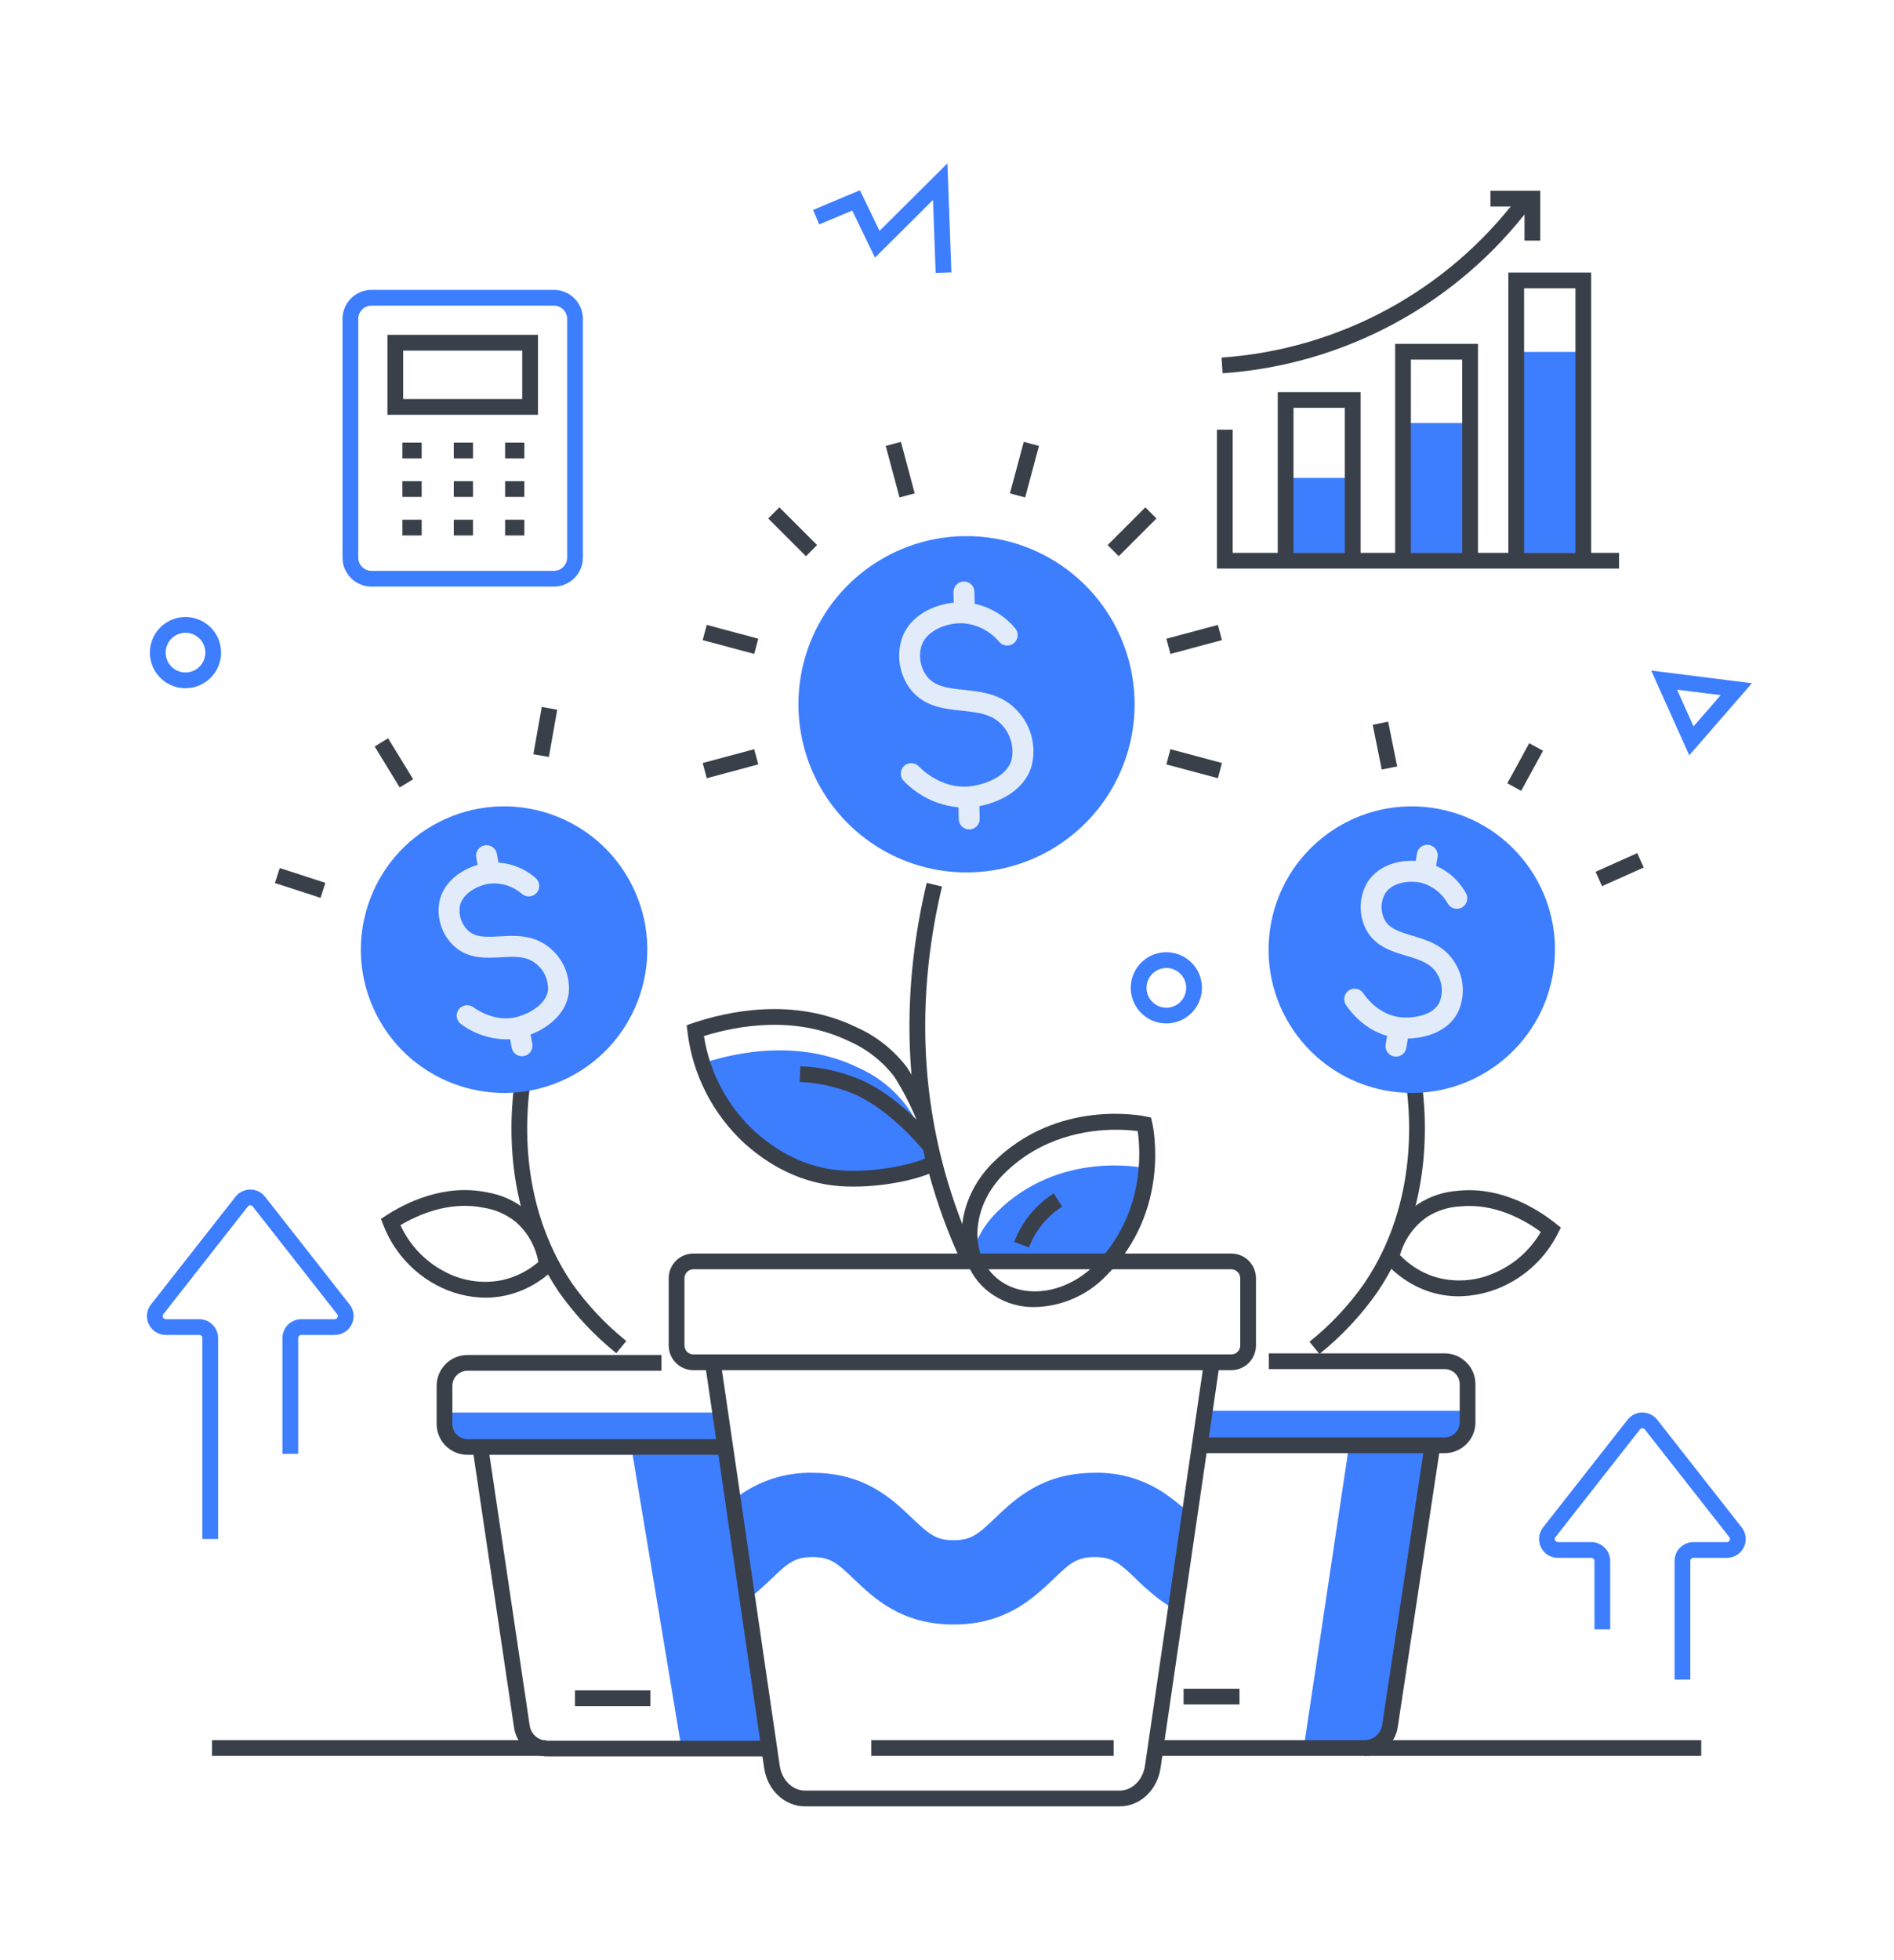 <svg width="116" height="120" viewBox="0 0 116 120" fill="none" xmlns="http://www.w3.org/2000/svg">
<path d="M103.461 46.24L101.129 41.049L107.298 41.826L103.461 46.24ZM102.713 42.221L103.723 44.469L105.385 42.557L102.713 42.221ZM57.305 16.71L57.142 12.239L53.59 15.772L52.196 12.891L50.172 13.741L49.799 12.852L52.665 11.647L53.869 14.134L58.026 10L58.269 16.675L57.305 16.71ZM71.434 62.656C71.003 62.655 70.581 62.528 70.223 62.288C69.864 62.048 69.585 61.708 69.42 61.309C69.255 60.911 69.212 60.472 69.296 60.05C69.38 59.627 69.588 59.238 69.893 58.933C70.198 58.628 70.586 58.421 71.009 58.337C71.432 58.252 71.871 58.296 72.269 58.461C72.667 58.626 73.008 58.905 73.248 59.264C73.487 59.622 73.615 60.044 73.615 60.475C73.614 61.053 73.384 61.608 72.975 62.016C72.567 62.425 72.012 62.655 71.434 62.656ZM71.434 59.26C71.194 59.26 70.959 59.331 70.759 59.465C70.559 59.598 70.403 59.788 70.311 60.01C70.219 60.233 70.195 60.477 70.242 60.713C70.289 60.949 70.405 61.165 70.575 61.335C70.745 61.505 70.962 61.621 71.198 61.668C71.433 61.715 71.678 61.691 71.9 61.599C72.122 61.507 72.312 61.351 72.446 61.151C72.579 60.951 72.65 60.716 72.65 60.475C72.65 60.153 72.522 59.844 72.294 59.616C72.066 59.388 71.757 59.26 71.434 59.26ZM11.36 42.133C10.929 42.134 10.508 42.006 10.149 41.766C9.79 41.527 9.511 41.186 9.346 40.788C9.181 40.389 9.137 39.951 9.222 39.528C9.306 39.105 9.513 38.716 9.818 38.411C10.123 38.106 10.512 37.899 10.935 37.815C11.358 37.73 11.796 37.774 12.194 37.939C12.593 38.104 12.933 38.383 13.173 38.742C13.413 39.1 13.54 39.522 13.54 39.953C13.54 40.531 13.31 41.085 12.901 41.494C12.493 41.903 11.938 42.133 11.36 42.133ZM11.36 38.737C11.12 38.737 10.885 38.808 10.685 38.942C10.485 39.076 10.329 39.265 10.237 39.488C10.145 39.71 10.121 39.954 10.168 40.19C10.214 40.426 10.33 40.643 10.5 40.813C10.67 40.983 10.887 41.099 11.123 41.146C11.359 41.193 11.603 41.169 11.825 41.077C12.047 40.984 12.237 40.829 12.371 40.629C12.505 40.429 12.576 40.194 12.576 39.953C12.576 39.631 12.447 39.322 12.22 39.094C11.992 38.866 11.683 38.738 11.36 38.737ZM87.737 88.687L85.156 106.015C85.09 106.444 84.916 106.848 84.651 107.192H79.821L79.975 106.16L82.463 89.564L82.659 88.223H87.695C87.745 88.372 87.759 88.531 87.737 88.687Z" fill="#3D7EFF"/>
<path d="M73.801 88.434H88.368C88.757 88.434 89.129 88.279 89.404 88.004C89.679 87.73 89.834 87.357 89.834 86.968V86.37H74.105L73.801 88.434ZM44.329 88.454L44.04 86.473H27.137V87.112C27.137 87.49 27.287 87.852 27.554 88.119C27.821 88.387 28.184 88.537 28.562 88.537H44.34L44.329 88.454ZM71.376 91.454C70.105 90.581 68.593 90.129 67.052 90.163C63.852 90.163 62.17 91.763 60.942 92.939C59.889 93.941 59.476 94.291 58.403 94.291C57.33 94.291 56.917 93.941 55.864 92.939C54.636 91.763 52.954 90.163 49.764 90.163C48.127 90.13 46.523 90.638 45.203 91.608L44.769 88.615H38.67L41.766 107.192H47.474L46.09 97.697C46.514 97.346 46.885 96.996 47.226 96.676C48.268 95.664 48.691 95.324 49.764 95.324C50.838 95.324 51.251 95.664 52.303 96.676C53.532 97.842 55.203 99.452 58.403 99.452C61.602 99.452 63.284 97.842 64.513 96.676C65.555 95.664 65.978 95.324 67.051 95.324C68.125 95.324 68.537 95.664 69.59 96.676C69.879 96.966 70.182 97.241 70.498 97.501C71.07 98.004 71.709 98.424 72.397 98.75L73.244 93.022C73.21 92.998 73.179 92.97 73.15 92.939C72.605 92.392 72.011 91.894 71.376 91.454ZM61.045 74.213C60.29 74.964 59.748 75.902 59.476 76.931C59.485 76.963 59.489 76.998 59.5 77.03H68.081C69.207 75.594 69.911 73.873 70.114 72.059C70.071 71.706 70.025 71.499 70.025 71.499C70.025 71.499 64.873 70.385 61.045 74.214V74.213ZM57.079 71.109C56.93 70.142 56.277 68.74 55.501 67.681C54.727 66.662 53.704 65.858 52.53 65.346C48.556 63.417 44.314 64.66 42.914 65.136C42.985 65.74 44.569 68.453 46.244 70.087C49.818 72.007 53.319 72.666 57.079 71.109Z" fill="#3D7EFF"/>
<path d="M80.81 82.889L80.201 82.142C81.495 81.106 82.633 79.891 83.581 78.532C86.973 73.479 86.399 67.798 85.995 65.59L86.944 65.416C87.369 67.74 87.971 73.723 84.382 79.07C83.38 80.508 82.177 81.794 80.81 82.889Z" fill="#3A404A"/>
<path d="M89.331 79.359C88.729 79.359 88.131 79.265 87.558 79.081C86.507 78.739 85.57 78.119 84.845 77.286L84.68 77.098L84.739 76.855C85.029 75.583 85.779 74.464 86.845 73.714C87.576 73.237 88.418 72.957 89.288 72.9C91.973 72.617 94.201 74.038 95.29 74.909L95.594 75.153L95.42 75.502C94.666 77.003 93.402 78.187 91.853 78.839C91.054 79.174 90.197 79.35 89.331 79.359ZM85.743 76.838C86.325 77.447 87.05 77.902 87.851 78.162C89.052 78.527 90.343 78.45 91.492 77.945C92.7 77.438 93.71 76.551 94.367 75.418C93.317 74.646 91.497 73.638 89.389 73.859C88.675 73.901 87.984 74.127 87.383 74.514C86.584 75.076 86.005 75.897 85.743 76.838H85.743ZM83.567 107.495H70.769V106.53H83.567C83.828 106.531 84.08 106.439 84.278 106.271C84.477 106.102 84.608 105.868 84.65 105.611L87.256 88.41L88.21 88.554L85.602 105.762C85.525 106.246 85.278 106.686 84.905 107.004C84.532 107.322 84.058 107.496 83.567 107.495Z" fill="#3A404A"/>
<path d="M88.48 88.964H73.493V87.999H88.48C88.724 87.999 88.958 87.902 89.131 87.729C89.303 87.556 89.4 87.322 89.401 87.078V84.737C89.4 84.493 89.303 84.259 89.131 84.086C88.958 83.914 88.724 83.816 88.48 83.816H77.71V82.852H88.48C88.98 82.852 89.459 83.051 89.812 83.405C90.166 83.758 90.365 84.237 90.365 84.737V87.078C90.365 87.578 90.166 88.057 89.812 88.411C89.459 88.764 88.98 88.963 88.48 88.964ZM72.489 103.383H75.915V104.348H72.489V103.383ZM58.847 77.187C58.067 75.502 57.427 73.755 56.932 71.966C55.351 66.236 55.292 60.208 56.756 54.052L57.694 54.275C56.269 60.272 56.325 66.138 57.862 71.709C58.343 73.448 58.965 75.145 59.722 76.783L58.847 77.187ZM37.745 82.842C36.397 81.755 35.207 80.486 34.21 79.07C30.622 73.723 31.223 67.74 31.649 65.416L32.597 65.59C32.193 67.798 31.62 73.479 35.011 78.533C35.956 79.871 37.082 81.07 38.358 82.097L37.745 82.842Z" fill="#3A404A"/>
<path d="M29.723 79.445C28.664 79.432 27.625 79.16 26.695 78.654C25.218 77.853 24.075 76.552 23.472 74.984L23.332 74.62L23.659 74.407C24.828 73.647 27.181 72.451 29.828 72.994C30.689 73.136 31.498 73.497 32.18 74.042C33.168 74.893 33.805 76.08 33.968 77.374L34.004 77.622L33.821 77.793C33.018 78.551 32.025 79.077 30.947 79.314C30.545 79.401 30.134 79.445 29.723 79.445ZM24.527 75.003C25.071 76.195 25.989 77.177 27.142 77.799C28.236 78.414 29.514 78.617 30.744 78.371C31.567 78.19 32.333 77.808 32.972 77.259C32.803 76.297 32.306 75.424 31.566 74.787C31.006 74.342 30.34 74.05 29.634 73.938C27.556 73.513 25.649 74.338 24.527 75.003ZM46.965 107.529H33.525C33.035 107.531 32.562 107.358 32.189 107.041C31.816 106.725 31.569 106.285 31.49 105.803L28.942 88.672L29.896 88.531L32.443 105.653C32.486 105.909 32.618 106.141 32.816 106.308C33.014 106.475 33.266 106.566 33.525 106.565H46.965V107.529Z" fill="#3A404A"/>
<path d="M44.212 89.064H28.628C28.128 89.063 27.649 88.865 27.295 88.511C26.942 88.158 26.743 87.678 26.742 87.178V84.838C26.743 84.338 26.942 83.858 27.295 83.505C27.649 83.151 28.128 82.952 28.628 82.952H40.512V83.916H28.628C28.384 83.917 28.149 84.014 27.977 84.186C27.804 84.359 27.707 84.593 27.706 84.838V87.178C27.706 87.422 27.804 87.657 27.976 87.829C28.149 88.002 28.384 88.099 28.628 88.099H44.212L44.212 89.064ZM35.216 103.483H39.835V104.448H35.216V103.483Z" fill="#3A404A"/>
<path d="M63.377 80.018C62.785 80.029 62.197 79.923 61.647 79.706C61.096 79.488 60.594 79.162 60.171 78.749C58.26 76.838 58.54 73.447 60.796 71.192C64.756 67.232 69.978 68.305 70.198 68.353L70.496 68.417L70.566 68.715C70.616 68.933 71.76 74.092 67.728 78.124C66.584 79.303 65.02 79.984 63.377 80.018ZM68.358 69.162C66.608 69.162 63.774 69.577 61.478 71.873C59.598 73.754 59.318 76.532 60.853 78.067C62.388 79.602 65.166 79.322 67.046 77.442C70.154 74.334 69.846 70.374 69.68 69.245C69.242 69.189 68.8 69.161 68.358 69.162Z" fill="#3A404A"/>
<path d="M63.018 76.37L62.116 76.028C62.581 74.802 63.43 73.76 64.536 73.058L65.055 73.871C64.124 74.462 63.409 75.339 63.018 76.37ZM56.55 70.413C56.337 70.153 54.403 67.842 52.218 66.942C51.189 66.518 50.092 66.28 48.98 66.239L49.017 65.275C50.243 65.321 51.451 65.583 52.586 66.05C54.939 67.02 56.922 69.345 57.296 69.802L56.55 70.413ZM68.571 110.584H49.309C48.054 110.584 46.999 109.594 46.8 108.23L43.18 83.469L44.135 83.33L47.755 108.091C47.883 108.977 48.538 109.619 49.309 109.619H68.571C69.342 109.619 69.996 108.977 70.126 108.091L73.746 83.33L74.7 83.469L71.08 108.231C70.881 109.594 69.825 110.584 68.571 110.584V110.584Z" fill="#3A404A"/>
<path d="M75.412 83.882H42.467C42.066 83.882 41.682 83.722 41.398 83.439C41.115 83.156 40.956 82.771 40.955 82.371V78.252C40.956 77.851 41.115 77.467 41.398 77.184C41.682 76.9 42.066 76.741 42.467 76.741H75.412C75.813 76.741 76.197 76.9 76.48 77.184C76.764 77.467 76.923 77.852 76.924 78.252V82.371C76.923 82.771 76.764 83.156 76.48 83.439C76.197 83.722 75.813 83.882 75.412 83.882ZM42.467 77.705C42.322 77.705 42.183 77.763 42.08 77.866C41.977 77.968 41.92 78.107 41.92 78.252V82.371C41.92 82.516 41.977 82.655 42.08 82.757C42.183 82.86 42.322 82.918 42.467 82.918H75.412C75.557 82.918 75.696 82.86 75.799 82.757C75.901 82.655 75.959 82.516 75.959 82.371V78.252C75.959 78.107 75.901 77.968 75.798 77.866C75.696 77.763 75.557 77.705 75.412 77.705H42.467ZM53.363 106.531H68.205V107.495H53.363V106.531Z" fill="#3A404A"/>
<path d="M67.838 33.369L70.148 31.059L70.83 31.741L68.52 34.051L67.838 33.369Z" fill="#3A404A"/>
<path d="M61.855 30.204L62.701 27.049L63.633 27.299L62.787 30.454L61.855 30.204Z" fill="#3A404A"/>
<path d="M54.246 27.298L55.178 27.049L56.023 30.204L55.092 30.453L54.246 27.298Z" fill="#3A404A"/>
<path d="M47.051 31.741L47.733 31.059L50.043 33.369L49.361 34.051L47.051 31.741Z" fill="#3A404A"/>
<path d="M43.037 39.188L43.287 38.256L46.442 39.102L46.192 40.033L43.037 39.188Z" fill="#3A404A"/>
<path d="M43.037 46.711L46.192 45.865L46.442 46.796L43.287 47.643L43.037 46.711Z" fill="#3A404A"/>
<path d="M71.436 46.797L71.685 45.865L74.84 46.711L74.591 47.642L71.436 46.797Z" fill="#3A404A"/>
<path d="M71.436 39.102L74.59 38.256L74.84 39.187L71.686 40.034L71.436 39.102Z" fill="#3A404A"/>
<path d="M32.666 46.173L33.181 43.279L34.13 43.448L33.615 46.342L32.666 46.173Z" fill="#3A404A"/>
<path d="M22.947 45.7L23.77 45.197L25.303 47.704L24.48 48.207L22.947 45.7Z" fill="#3A404A"/>
<path d="M16.836 54.058L17.134 53.141L19.929 54.048L19.631 54.966L16.836 54.058Z" fill="#3A404A"/>
<path d="M84.072 44.371L85.018 44.18L85.572 46.92L84.626 47.111L84.072 44.371Z" fill="#3A404A"/>
<path d="M92.318 47.954L93.658 45.5L94.505 45.962L93.165 48.416L92.318 47.954Z" fill="#3A404A"/>
<path d="M97.725 53.37L100.276 52.227L100.671 53.108L98.119 54.251L97.725 53.37Z" fill="#3A404A"/>
<path d="M34.828 65.966C39.152 63.781 40.886 58.505 38.701 54.181C36.516 49.858 31.24 48.124 26.916 50.309C22.593 52.494 20.859 57.77 23.044 62.094C25.229 66.417 30.505 68.151 34.828 65.966Z" fill="#3D7EFF"/>
<path d="M31.97 64.662C31.82 64.662 31.675 64.61 31.56 64.514C31.445 64.418 31.367 64.285 31.34 64.138L31.215 63.469C31.198 63.386 31.198 63.3 31.215 63.217C31.232 63.133 31.265 63.054 31.313 62.984C31.36 62.914 31.421 62.854 31.492 62.807C31.563 62.761 31.643 62.729 31.726 62.713C31.81 62.698 31.895 62.699 31.978 62.717C32.061 62.734 32.14 62.768 32.21 62.817C32.279 62.865 32.339 62.927 32.385 62.998C32.43 63.07 32.461 63.15 32.476 63.233L32.601 63.903C32.632 64.07 32.595 64.243 32.499 64.383C32.403 64.523 32.255 64.62 32.088 64.651C32.049 64.659 32.009 64.662 31.97 64.662V64.662ZM29.931 53.744C29.782 53.744 29.637 53.692 29.522 53.596C29.407 53.5 29.329 53.367 29.302 53.22L29.169 52.507C29.152 52.424 29.152 52.338 29.169 52.255C29.186 52.172 29.219 52.093 29.267 52.023C29.314 51.952 29.375 51.892 29.446 51.846C29.517 51.799 29.596 51.767 29.68 51.752C29.763 51.736 29.849 51.737 29.932 51.755C30.015 51.773 30.094 51.807 30.163 51.855C30.233 51.904 30.293 51.965 30.338 52.037C30.384 52.108 30.415 52.188 30.43 52.272L30.563 52.985C30.578 53.068 30.577 53.153 30.56 53.235C30.542 53.318 30.509 53.396 30.461 53.465C30.414 53.535 30.353 53.594 30.282 53.64C30.212 53.686 30.133 53.718 30.05 53.733C30.011 53.741 29.971 53.744 29.931 53.744Z" fill="#E1EBFA"/>
<path d="M30.972 63.628C29.983 63.607 29.024 63.28 28.229 62.692C28.092 62.59 28.002 62.439 27.977 62.27C27.952 62.102 27.996 61.931 28.097 61.794C28.199 61.658 28.351 61.568 28.519 61.543C28.687 61.518 28.858 61.562 28.995 61.663C29.209 61.823 30.344 62.602 31.671 62.255C32.269 62.098 33.433 61.558 33.56 60.636C33.58 60.326 33.525 60.016 33.399 59.732C33.274 59.448 33.081 59.198 32.839 59.005C32.244 58.517 31.518 58.557 30.679 58.605C29.732 58.658 28.66 58.718 27.781 57.895C27.424 57.553 27.157 57.127 27.005 56.655C26.853 56.184 26.821 55.682 26.911 55.195C27.211 53.772 28.658 52.965 29.875 52.818C30.401 52.766 30.932 52.821 31.435 52.981C31.939 53.142 32.404 53.403 32.803 53.75C32.932 53.86 33.013 54.018 33.026 54.187C33.039 54.357 32.984 54.525 32.874 54.654C32.763 54.783 32.606 54.864 32.436 54.877C32.266 54.89 32.098 54.835 31.969 54.725C31.704 54.495 31.396 54.32 31.063 54.211C30.73 54.102 30.378 54.062 30.029 54.091C29.246 54.186 28.327 54.698 28.166 55.46C28.12 55.731 28.14 56.009 28.226 56.27C28.312 56.531 28.46 56.768 28.658 56.959C29.114 57.385 29.698 57.375 30.608 57.324C31.575 57.269 32.672 57.208 33.652 58.013C34.066 58.344 34.391 58.773 34.597 59.262C34.803 59.75 34.883 60.283 34.831 60.81C34.626 62.298 33.176 63.186 31.996 63.495C31.662 63.583 31.318 63.627 30.972 63.628Z" fill="#E1EBFA"/>
<path d="M95.155 59.332C95.814 54.532 92.459 50.108 87.66 49.448C82.861 48.789 78.436 52.145 77.776 56.944C77.117 61.743 80.472 66.168 85.272 66.827C90.071 67.487 94.496 64.131 95.155 59.332Z" fill="#3D7EFF"/>
<path d="M85.499 64.685C85.406 64.685 85.314 64.665 85.23 64.626C85.145 64.587 85.07 64.53 85.01 64.459C84.95 64.388 84.906 64.305 84.881 64.216C84.856 64.126 84.851 64.032 84.866 63.94L84.976 63.268C84.989 63.185 85.019 63.105 85.064 63.033C85.108 62.962 85.166 62.9 85.234 62.851C85.303 62.801 85.38 62.766 85.462 62.747C85.544 62.728 85.629 62.725 85.712 62.739C85.796 62.752 85.875 62.782 85.947 62.826C86.018 62.871 86.081 62.929 86.13 62.997C86.179 63.066 86.214 63.143 86.233 63.225C86.252 63.307 86.255 63.392 86.242 63.475L86.132 64.147C86.107 64.298 86.03 64.434 85.914 64.532C85.798 64.631 85.651 64.685 85.499 64.685ZM87.296 53.725C87.203 53.725 87.111 53.705 87.026 53.666C86.942 53.627 86.867 53.57 86.807 53.499C86.746 53.428 86.702 53.345 86.677 53.255C86.652 53.166 86.647 53.072 86.662 52.98L86.78 52.264C86.792 52.18 86.821 52.099 86.865 52.026C86.909 51.953 86.967 51.89 87.036 51.84C87.104 51.789 87.182 51.753 87.265 51.734C87.348 51.714 87.434 51.711 87.518 51.724C87.602 51.738 87.682 51.769 87.754 51.814C87.826 51.859 87.889 51.918 87.938 51.987C87.987 52.057 88.022 52.136 88.04 52.219C88.059 52.302 88.061 52.388 88.045 52.471L87.928 53.187C87.903 53.337 87.826 53.474 87.71 53.572C87.595 53.671 87.448 53.725 87.296 53.725L87.296 53.725Z" fill="#E1EBFA"/>
<path d="M86.134 63.578C85.986 63.578 85.841 63.571 85.703 63.558C83.8 63.386 82.719 61.955 82.432 61.521C82.338 61.379 82.305 61.206 82.339 61.039C82.374 60.872 82.473 60.726 82.615 60.632C82.757 60.539 82.93 60.505 83.097 60.54C83.263 60.574 83.41 60.673 83.503 60.815C83.65 61.038 84.453 62.157 85.819 62.281C86.435 62.337 87.713 62.225 88.145 61.401C88.269 61.116 88.323 60.806 88.302 60.496C88.28 60.187 88.184 59.887 88.022 59.622C87.628 58.961 86.933 58.752 86.127 58.511C85.219 58.239 84.19 57.931 83.643 56.859C83.424 56.415 83.318 55.923 83.335 55.428C83.353 54.934 83.493 54.451 83.743 54.024C84.509 52.787 86.144 52.52 87.339 52.796C87.851 52.925 88.332 53.158 88.751 53.48C89.17 53.802 89.519 54.206 89.776 54.668C89.819 54.742 89.848 54.823 89.859 54.907C89.871 54.992 89.866 55.078 89.844 55.16C89.822 55.243 89.784 55.32 89.732 55.387C89.68 55.455 89.615 55.511 89.541 55.553C89.466 55.596 89.385 55.622 89.3 55.633C89.215 55.642 89.129 55.636 89.047 55.612C88.965 55.589 88.889 55.549 88.822 55.495C88.756 55.442 88.701 55.376 88.66 55.301C88.489 54.995 88.258 54.727 87.982 54.511C87.706 54.295 87.389 54.137 87.051 54.046C86.282 53.869 85.244 54.037 84.834 54.699C84.698 54.938 84.623 55.207 84.614 55.482C84.606 55.756 84.665 56.029 84.786 56.276C85.069 56.831 85.62 57.02 86.496 57.282C87.424 57.56 88.476 57.876 89.124 58.966C89.401 59.418 89.561 59.932 89.588 60.462C89.615 60.992 89.51 61.52 89.28 61.998C88.662 63.174 87.285 63.578 86.134 63.578Z" fill="#E1EBFA"/>
<path d="M69.488 42.876C69.536 44.911 68.978 46.915 67.887 48.634C66.795 50.353 65.218 51.71 63.355 52.533C61.493 53.355 59.428 53.607 57.422 53.256C55.416 52.906 53.56 51.968 52.087 50.562C50.614 49.156 49.591 47.345 49.148 45.357C48.704 43.37 48.86 41.296 49.595 39.397C50.331 37.498 51.612 35.86 53.279 34.69C54.945 33.519 56.921 32.87 58.957 32.822C61.687 32.759 64.33 33.783 66.305 35.668C68.28 37.553 69.425 40.146 69.488 42.876Z" fill="#3D7EFF"/>
<path d="M59.36 50.779C59.193 50.779 59.032 50.714 58.912 50.596C58.792 50.479 58.723 50.32 58.719 50.153L58.701 49.353C58.697 49.268 58.71 49.183 58.74 49.103C58.77 49.023 58.815 48.949 58.873 48.887C58.931 48.824 59.001 48.774 59.079 48.739C59.157 48.704 59.241 48.685 59.327 48.683C59.412 48.681 59.497 48.696 59.577 48.728C59.656 48.759 59.728 48.806 59.789 48.865C59.851 48.925 59.899 48.996 59.932 49.075C59.966 49.154 59.983 49.238 59.983 49.323L60.002 50.123C60.004 50.207 59.989 50.291 59.959 50.369C59.928 50.448 59.883 50.52 59.825 50.58C59.766 50.641 59.697 50.69 59.62 50.724C59.543 50.758 59.46 50.777 59.375 50.779L59.36 50.779ZM59.057 37.746C58.89 37.746 58.729 37.681 58.609 37.563C58.49 37.446 58.42 37.287 58.417 37.119L58.397 36.268C58.393 36.183 58.407 36.098 58.436 36.018C58.466 35.938 58.511 35.864 58.569 35.802C58.627 35.739 58.698 35.689 58.776 35.654C58.853 35.619 58.938 35.6 59.023 35.598C59.108 35.596 59.193 35.611 59.273 35.643C59.352 35.674 59.425 35.721 59.486 35.78C59.547 35.84 59.595 35.911 59.629 35.99C59.662 36.068 59.679 36.153 59.679 36.238L59.699 37.09C59.701 37.174 59.686 37.258 59.656 37.336C59.625 37.415 59.58 37.486 59.522 37.547C59.464 37.608 59.394 37.657 59.317 37.691C59.24 37.725 59.157 37.744 59.073 37.746L59.057 37.746Z" fill="#E1EBFA"/>
<path d="M59.037 49.444C57.644 49.403 56.323 48.818 55.356 47.814C55.296 47.754 55.248 47.683 55.215 47.604C55.183 47.525 55.167 47.441 55.167 47.355C55.168 47.27 55.185 47.186 55.219 47.108C55.253 47.029 55.301 46.958 55.363 46.899C55.424 46.84 55.496 46.793 55.576 46.763C55.655 46.731 55.74 46.717 55.825 46.719C55.91 46.721 55.994 46.74 56.072 46.775C56.15 46.81 56.219 46.86 56.278 46.923C56.502 47.154 57.706 48.302 59.358 48.145C60.105 48.074 61.608 47.648 61.946 46.547C62.033 46.174 62.029 45.785 61.933 45.414C61.837 45.043 61.653 44.7 61.396 44.416C60.77 43.706 59.902 43.614 58.898 43.508C57.813 43.393 56.584 43.263 55.75 42.182C55.412 41.733 55.191 41.207 55.107 40.652C55.022 40.096 55.078 39.528 55.267 38.999C55.863 37.458 57.634 36.819 59.04 36.874C59.644 36.912 60.234 37.073 60.773 37.346C61.312 37.62 61.79 38.001 62.176 38.467C62.231 38.531 62.272 38.605 62.298 38.685C62.323 38.766 62.333 38.85 62.326 38.934C62.319 39.018 62.295 39.1 62.257 39.175C62.218 39.25 62.165 39.316 62.101 39.371C62.037 39.425 61.962 39.466 61.882 39.492C61.802 39.517 61.717 39.527 61.633 39.52C61.549 39.513 61.468 39.489 61.393 39.451C61.318 39.412 61.251 39.359 61.197 39.295C60.923 38.968 60.587 38.698 60.207 38.503C59.828 38.307 59.413 38.189 58.988 38.156C58.028 38.114 56.812 38.561 56.464 39.462C56.352 39.785 56.321 40.13 56.374 40.468C56.427 40.806 56.561 41.125 56.766 41.399C57.264 42.045 58.084 42.132 59.033 42.232C60.143 42.35 61.402 42.483 62.358 43.568C62.763 44.015 63.05 44.556 63.192 45.142C63.335 45.729 63.328 46.341 63.172 46.924C62.671 48.556 60.87 49.289 59.48 49.422C59.329 49.437 59.181 49.444 59.037 49.444Z" fill="#E1EBFA"/>
<path d="M52.272 72.643C52.108 72.643 51.944 72.64 51.78 72.634C49.531 72.549 47.446 71.657 45.583 69.985C43.646 68.193 42.412 65.769 42.102 63.15L42.057 62.762L42.426 62.637C44.512 61.927 48.584 61.015 52.408 62.87C53.653 63.414 54.737 64.27 55.557 65.354C56.181 66.329 56.707 67.363 57.127 68.441L56.229 68.794C55.839 67.793 55.354 66.832 54.779 65.924C54.049 64.969 53.088 64.217 51.986 63.737C48.69 62.137 45.146 62.793 43.114 63.427C43.463 65.669 44.56 67.727 46.227 69.267C47.919 70.785 49.799 71.593 51.816 71.67C53.925 71.75 56.117 71.226 56.826 70.835L57.292 71.679C56.551 72.088 54.502 72.643 52.272 72.643Z" fill="#3A404A"/>
<path d="M33.925 35.912H22.753C22.282 35.912 21.83 35.724 21.497 35.391C21.164 35.058 20.977 34.607 20.977 34.136V19.523C20.977 19.052 21.164 18.6 21.497 18.267C21.83 17.934 22.282 17.747 22.753 17.746H33.925C34.395 17.747 34.847 17.934 35.18 18.267C35.513 18.6 35.7 19.052 35.701 19.523V34.136C35.7 34.607 35.513 35.059 35.18 35.392C34.847 35.724 34.395 35.912 33.925 35.912ZM22.753 18.711C22.537 18.711 22.331 18.797 22.179 18.949C22.027 19.101 21.941 19.308 21.941 19.523V34.136C21.941 34.351 22.027 34.557 22.179 34.71C22.331 34.862 22.537 34.947 22.753 34.948H33.925C34.14 34.948 34.346 34.862 34.498 34.71C34.65 34.558 34.736 34.351 34.736 34.136V19.523C34.736 19.307 34.65 19.101 34.498 18.949C34.346 18.797 34.14 18.711 33.925 18.711H22.753Z" fill="#3D7EFF"/>
<path d="M32.949 25.394H23.729V20.498H32.949V25.394ZM24.693 24.43H31.984V21.463H24.693V24.43ZM30.936 27.098H32.115V28.062H30.936V27.098ZM27.791 27.098H28.97V28.062H27.791V27.098ZM24.646 27.098H25.825V28.062H24.646V27.098ZM30.936 29.457H32.115V30.421H30.936V29.457ZM27.791 29.457H28.97V30.421H27.791V29.457ZM24.646 29.457H25.825V30.421H24.646V29.457ZM30.936 31.816H32.115V32.78H30.936V31.816ZM27.791 31.816H28.97V32.78H27.791V31.816ZM24.646 31.816H25.825V32.78H24.646V31.816Z" fill="#3A404A"/>
<path d="M78.478 29.256H82.583V33.858H78.478V29.256ZM85.692 25.898H89.797V33.858H85.692V25.898ZM92.409 21.545H96.513V33.859H92.409V21.545Z" fill="#3D7EFF"/>
<path d="M94.335 14.729H93.37V12.643H91.284V11.678H94.335V14.729ZM99.16 34.809H74.533V26.303H75.498V33.845H99.16V34.809Z" fill="#3A404A"/>
<path d="M74.88 22.853L74.814 21.891C78.369 21.646 81.831 20.641 84.965 18.944C88.099 17.247 90.833 14.898 92.982 12.054L93.751 12.637C91.519 15.59 88.679 18.03 85.424 19.792C82.168 21.555 78.573 22.599 74.88 22.853ZM83.329 34.062H82.365V24.969H79.221V33.987H78.257V24.004H83.329V34.062ZM90.52 34.062H89.555V22.015H86.411V33.965H85.447V21.051H90.52V34.062ZM97.453 34.062H96.488V17.65H93.344V33.931H92.38V16.686H97.453V34.062ZM83.568 106.531H104.194V107.495H83.568V106.531ZM12.984 106.531H33.44V107.495H12.984V106.531Z" fill="#3A404A"/>
<path d="M13.358 94.216H12.393V81.913C12.393 81.863 12.373 81.815 12.338 81.78C12.303 81.745 12.255 81.725 12.205 81.725H10.153C9.937 81.725 9.725 81.664 9.541 81.549C9.358 81.434 9.211 81.27 9.116 81.076C9.021 80.881 8.984 80.664 9.007 80.449C9.03 80.234 9.113 80.03 9.246 79.86L14.421 73.265C14.529 73.128 14.667 73.017 14.824 72.94C14.981 72.864 15.154 72.824 15.328 72.824C15.503 72.824 15.675 72.864 15.833 72.94C15.99 73.016 16.128 73.127 16.235 73.265L21.411 79.86C21.544 80.03 21.628 80.234 21.651 80.45C21.674 80.665 21.636 80.882 21.541 81.076C21.447 81.271 21.299 81.435 21.116 81.549C20.933 81.664 20.721 81.725 20.504 81.725H18.452C18.427 81.725 18.403 81.73 18.38 81.739C18.357 81.749 18.336 81.762 18.319 81.78C18.301 81.797 18.287 81.818 18.278 81.841C18.268 81.864 18.263 81.888 18.263 81.913V89.005H17.299V81.913C17.299 81.607 17.421 81.314 17.637 81.098C17.853 80.882 18.146 80.76 18.452 80.76H20.504C20.539 80.76 20.574 80.75 20.604 80.731C20.634 80.713 20.658 80.686 20.673 80.654C20.689 80.622 20.695 80.587 20.691 80.552C20.687 80.517 20.674 80.483 20.652 80.456L15.477 73.86C15.459 73.838 15.437 73.82 15.411 73.807C15.385 73.795 15.357 73.788 15.329 73.788C15.3 73.788 15.272 73.795 15.246 73.808C15.22 73.82 15.198 73.838 15.18 73.861L10.004 80.456C9.983 80.483 9.969 80.517 9.965 80.552C9.962 80.587 9.968 80.622 9.983 80.654C9.999 80.686 10.023 80.713 10.053 80.731C10.083 80.75 10.117 80.76 10.153 80.76H12.205C12.51 80.76 12.803 80.882 13.02 81.098C13.236 81.314 13.357 81.607 13.358 81.913V94.216ZM103.524 102.826H102.56V95.56C102.56 95.255 102.682 94.962 102.898 94.746C103.114 94.53 103.407 94.408 103.712 94.408H105.765C105.8 94.408 105.834 94.398 105.864 94.379C105.894 94.36 105.918 94.333 105.934 94.302C105.949 94.27 105.955 94.234 105.951 94.199C105.948 94.164 105.934 94.131 105.913 94.103L100.737 87.508C100.72 87.485 100.697 87.467 100.671 87.455C100.646 87.442 100.618 87.436 100.589 87.436C100.561 87.436 100.532 87.442 100.507 87.455C100.481 87.467 100.459 87.485 100.441 87.508L95.265 94.103C95.243 94.131 95.23 94.164 95.226 94.2C95.222 94.235 95.229 94.27 95.244 94.302C95.26 94.334 95.284 94.36 95.314 94.379C95.343 94.398 95.378 94.408 95.413 94.408H97.465C97.771 94.408 98.064 94.53 98.28 94.746C98.496 94.962 98.618 95.255 98.618 95.56V99.747H97.654V95.56C97.654 95.51 97.634 95.463 97.599 95.427C97.563 95.392 97.515 95.372 97.465 95.372H95.413C95.197 95.372 94.985 95.311 94.802 95.197C94.619 95.082 94.471 94.918 94.377 94.723C94.282 94.529 94.244 94.312 94.267 94.097C94.29 93.882 94.373 93.678 94.507 93.507L99.683 86.912C99.79 86.775 99.928 86.664 100.085 86.588C100.242 86.511 100.414 86.472 100.589 86.472C100.764 86.472 100.936 86.511 101.093 86.588C101.25 86.664 101.388 86.775 101.496 86.912L106.671 93.507C106.805 93.678 106.888 93.882 106.911 94.097C106.934 94.312 106.896 94.529 106.802 94.724C106.707 94.918 106.56 95.082 106.376 95.197C106.193 95.311 105.981 95.372 105.765 95.372H103.712C103.663 95.372 103.615 95.392 103.579 95.427C103.544 95.463 103.524 95.51 103.524 95.56V102.826Z" fill="#3D7EFF"/>
</svg>
